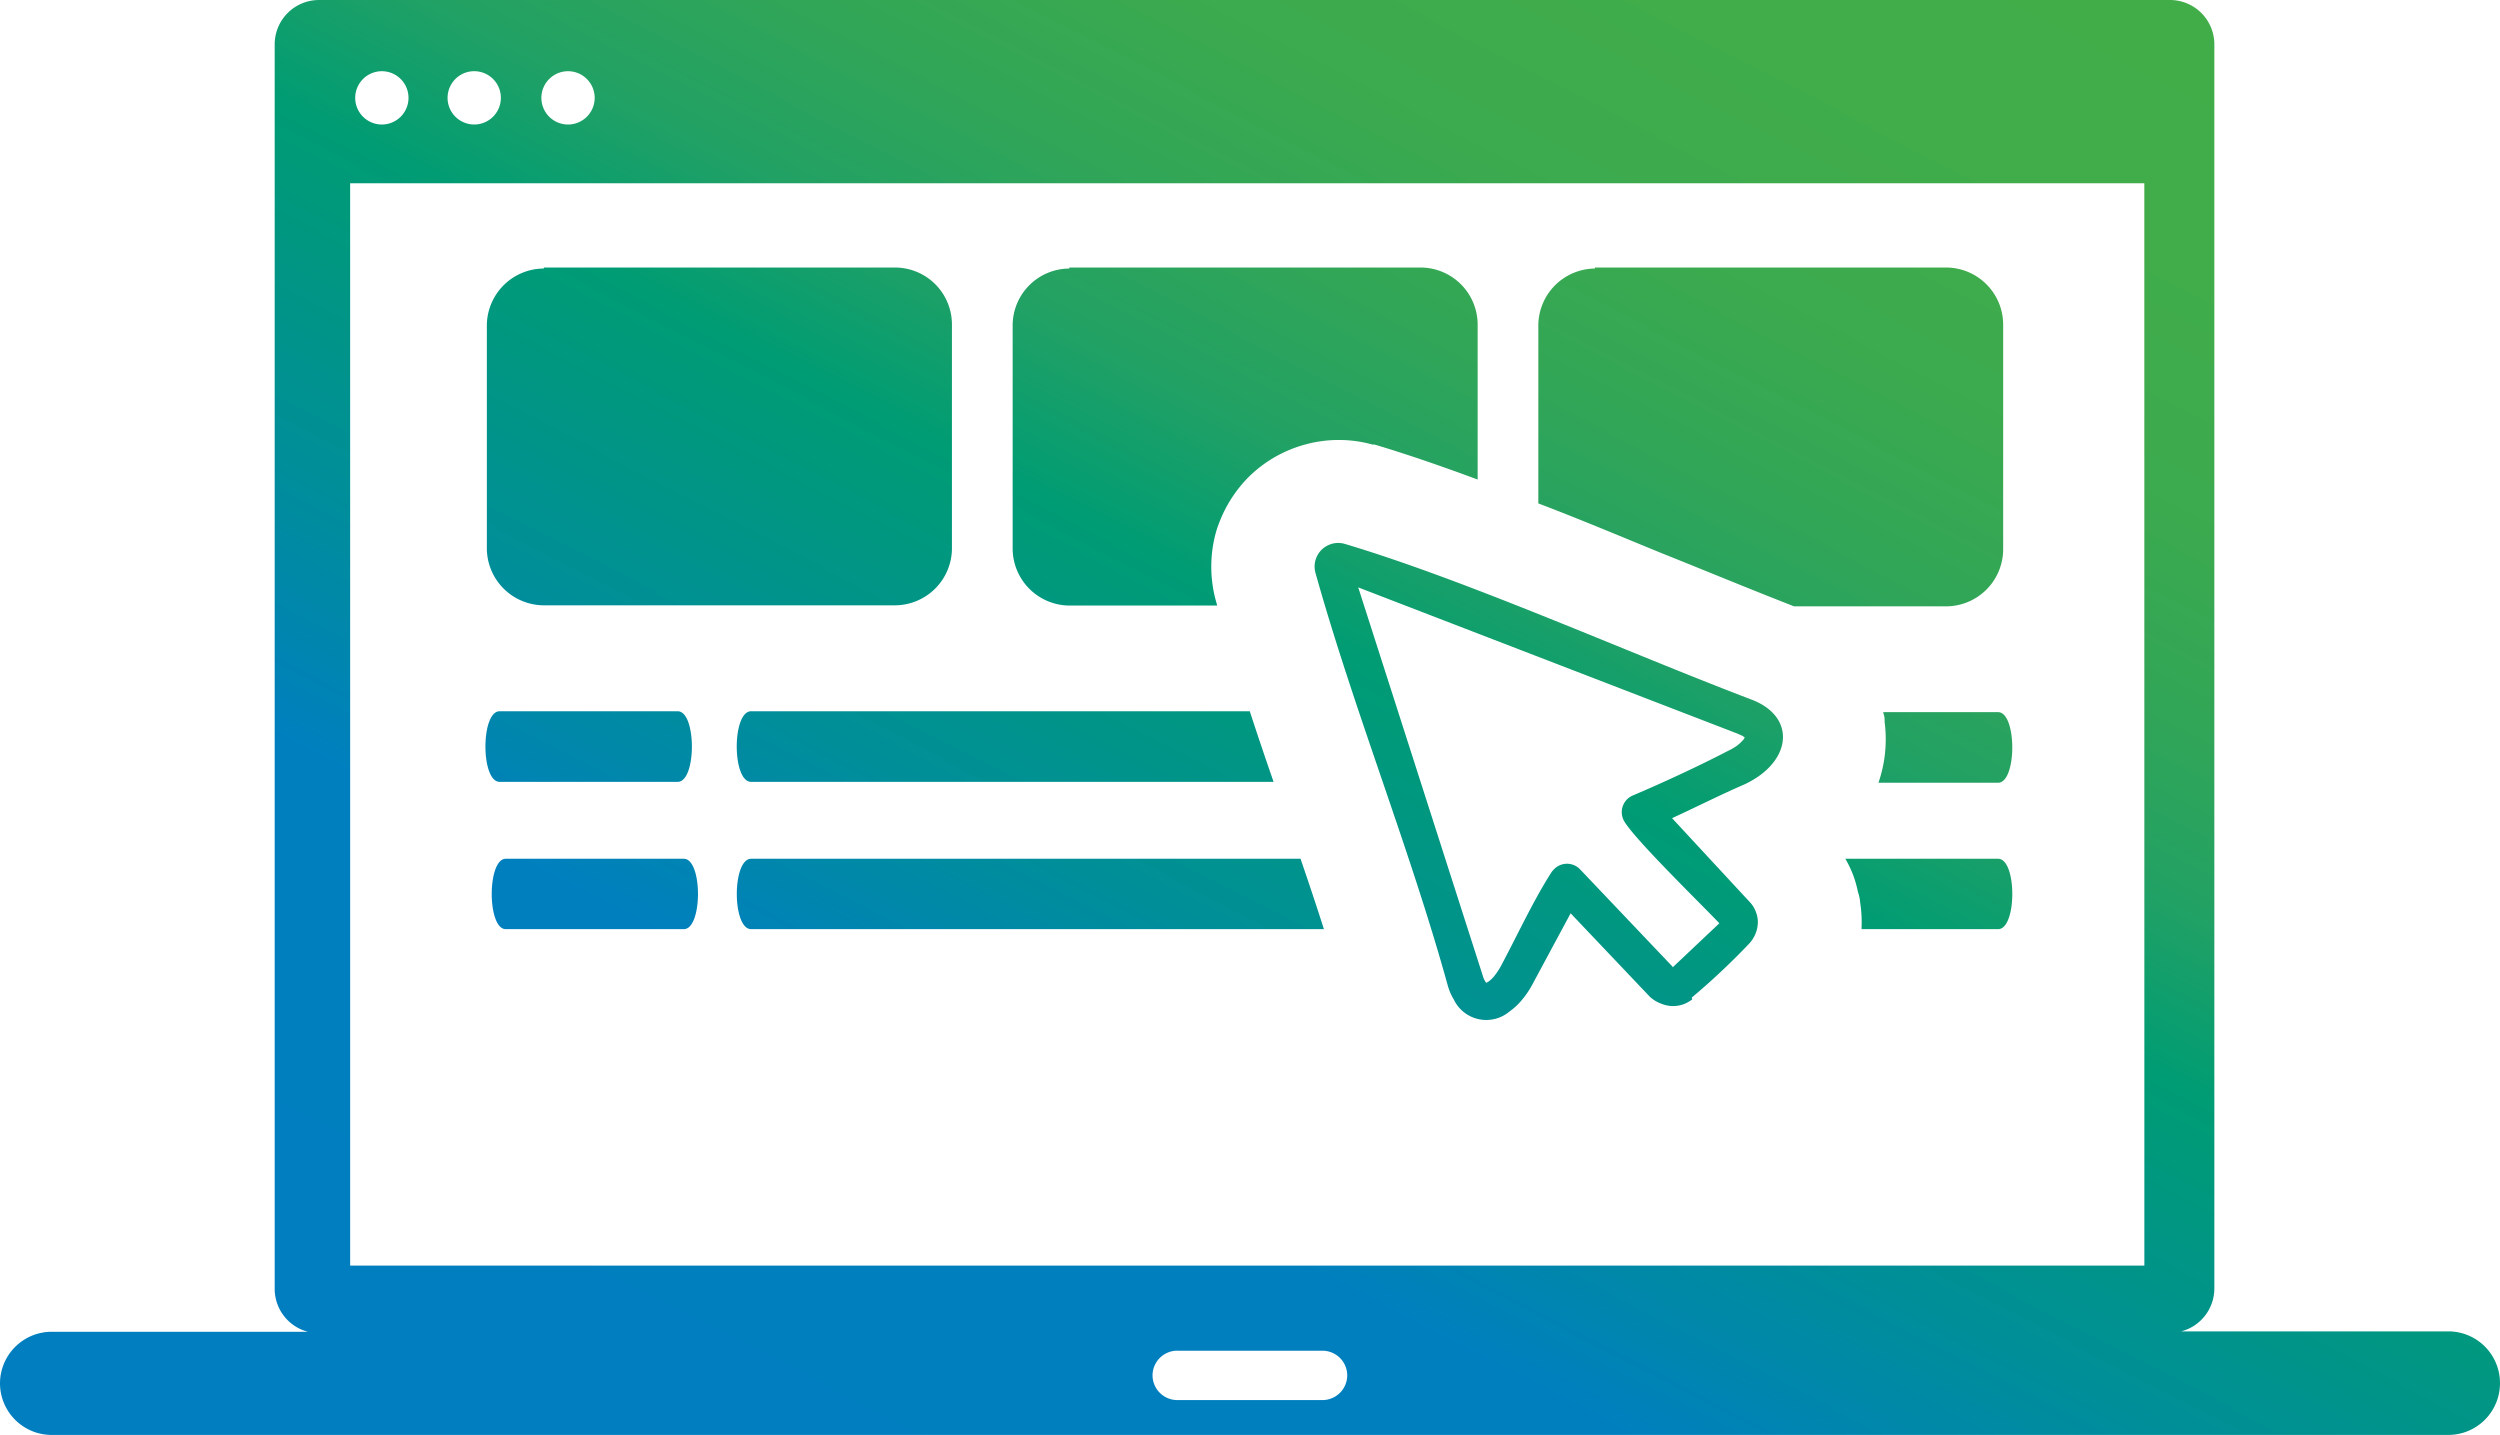 <?xml version="1.0" encoding="UTF-8"?>
<svg xmlns="http://www.w3.org/2000/svg" xmlns:xlink="http://www.w3.org/1999/xlink" width="121.957" height="70" viewBox="0 0 121.957 70">
  <defs>
    <linearGradient id="linear-gradient" x1="0.043" y1="0.957" x2="0.927" y2="0.029" gradientUnits="objectBoundingBox">
      <stop offset="0" stop-color="#007ebf"></stop>
      <stop offset="0.286" stop-color="#007fbf"></stop>
      <stop offset="0.344" stop-color="#0087ab"></stop>
      <stop offset="0.406" stop-color="#008f97"></stop>
      <stop offset="0.472" stop-color="#009585"></stop>
      <stop offset="0.54" stop-color="#009c74"></stop>
      <stop offset="0.613" stop-color="#22a164"></stop>
      <stop offset="0.689" stop-color="#32a657"></stop>
      <stop offset="0.773" stop-color="#3caa4e"></stop>
      <stop offset="0.868" stop-color="#40ac4a"></stop>
      <stop offset="1" stop-color="#41ad49"></stop>
    </linearGradient>
  </defs>
  <path id="web-app-icon" d="M15.552,0h90.316a2.164,2.164,0,0,1,2.154,2.154v60.71a2.164,2.164,0,0,1-1.618,2.084h13.061a2.521,2.521,0,0,1,2.491,2.541h0A2.521,2.521,0,0,1,119.436,70H2.521A2.521,2.521,0,0,1,0,67.489H0a2.521,2.521,0,0,1,2.521-2.521h12.5A2.164,2.164,0,0,1,13.4,62.884V2.154A2.164,2.164,0,0,1,15.552,0ZM57.435,65.891h7.076a1.211,1.211,0,0,1,1.211,1.2h0A1.211,1.211,0,0,1,64.512,68.3H57.435a1.211,1.211,0,0,1-1.211-1.211h0a1.211,1.211,0,0,1,1.211-1.2Zm25.12-17.14A1.707,1.707,0,0,1,82.1,49h0a1.558,1.558,0,0,1-.516.079,1.618,1.618,0,0,1-.576-.129,1.648,1.648,0,0,1-.516-.318L76.62,44.553l-1.846,3.434a4.376,4.376,0,0,1-.516.774,3.116,3.116,0,0,1-.625.586,1.757,1.757,0,0,1-2.719-.6,2.67,2.67,0,0,1-.278-.635c-1.846-6.689-4.585-13.458-6.461-20.157a1.151,1.151,0,0,1,1.439-1.419c6.034,1.806,13.726,5.27,19.85,7.6,1.886.725,1.985,2.481.437,3.652a4.526,4.526,0,0,1-.8.476c-1.171.506-2.362,1.112-3.533,1.648L85.354,44a1.38,1.38,0,0,1,.308.5h0a1.34,1.34,0,0,1,.089.556h0a1.568,1.568,0,0,1-.437.992,34.278,34.278,0,0,1-2.789,2.62Zm-.992-1.528,2.312-2.183c-.824-.873-4.347-4.3-4.685-5.062a.883.883,0,0,1,.437-1.161c1.419-.6,3.255-1.449,4.625-2.164a3.147,3.147,0,0,0,.486-.278,2.183,2.183,0,0,0,.308-.288l.069-.109-.109-.079-.268-.119-18.48-7.126L72.322,47.56a1.25,1.25,0,0,0,.109.278l.069.109.109-.06a1.429,1.429,0,0,0,.308-.3,3.305,3.305,0,0,0,.3-.457c.754-1.409,1.657-3.345,2.5-4.625l.1-.109a.883.883,0,0,1,1.251,0l4.546,4.784ZM26.529,13.051h17.14a2.779,2.779,0,0,1,2.769,2.829V26.8a2.789,2.789,0,0,1-2.769,2.729H26.529a2.789,2.789,0,0,1-2.779-2.779V15.88A2.789,2.789,0,0,1,26.529,13.1Zm25.636,0h17.14a2.789,2.789,0,0,1,2.779,2.779v7.563c-1.767-.655-3.464-1.241-5.032-1.707h-.1a6.163,6.163,0,0,0-3.285,0,6.233,6.233,0,0,0-2.759,1.588,6.382,6.382,0,0,0-1.419,2.193,4.684,4.684,0,0,0-.179.526,6.282,6.282,0,0,0,0,3.3h0l.069.248H52.165A2.789,2.789,0,0,1,49.4,26.8V15.88A2.779,2.779,0,0,1,52.165,13.1Zm25.636,0h17.14A2.789,2.789,0,0,1,97.72,15.83V26.8a2.789,2.789,0,0,1-2.779,2.779H87.517l-.3-.119h0c-1.906-.744-3.97-1.6-6.173-2.481-1.985-.814-3.97-1.648-6-2.422V15.88A2.789,2.789,0,0,1,77.811,13.1ZM36.643,45.327c-.933,0-.933-3.434,0-3.434h26.8c.4,1.161.784,2.312,1.141,3.434Zm53.376-3.434h7.454c.923,0,.923,3.434,0,3.434h-6.66v-.109a6.132,6.132,0,0,0-.069-1.191,2,2,0,0,0-.109-.516,5.339,5.339,0,0,0-.208-.754,5.19,5.19,0,0,0-.407-.863ZM24.673,45.327c-.913,0-.913-3.434,0-3.434h8.684c.923,0,.923,3.434,0,3.434Zm-.3-7.186c-.923,0-.923-3.444,0-3.444H33.06c.923,0,.923,3.444,0,3.444Zm12.267,0c-.933,0-.933-3.444,0-3.444H60.968c.377,1.161.764,2.3,1.161,3.444Zm55.232-3.4h5.6c.923,0,.923,3.444,0,3.444H91.636a6.521,6.521,0,0,0,.3-2.977,1.013,1.013,0,0,0-.06-.417Zm12.734-25.8H17.081v52.8h87.527ZM27.71,3.474a1.3,1.3,0,1,1-1.3,1.3A1.3,1.3,0,0,1,27.71,3.474Zm-4.536,0a1.3,1.3,0,1,1-.945.366A1.3,1.3,0,0,1,23.175,3.474Zm-4.546,0a1.3,1.3,0,1,1-1.3,1.3A1.3,1.3,0,0,1,18.629,3.474Z" fill-rule="evenodd" fill="url(#linear-gradient)"></path>
</svg>
